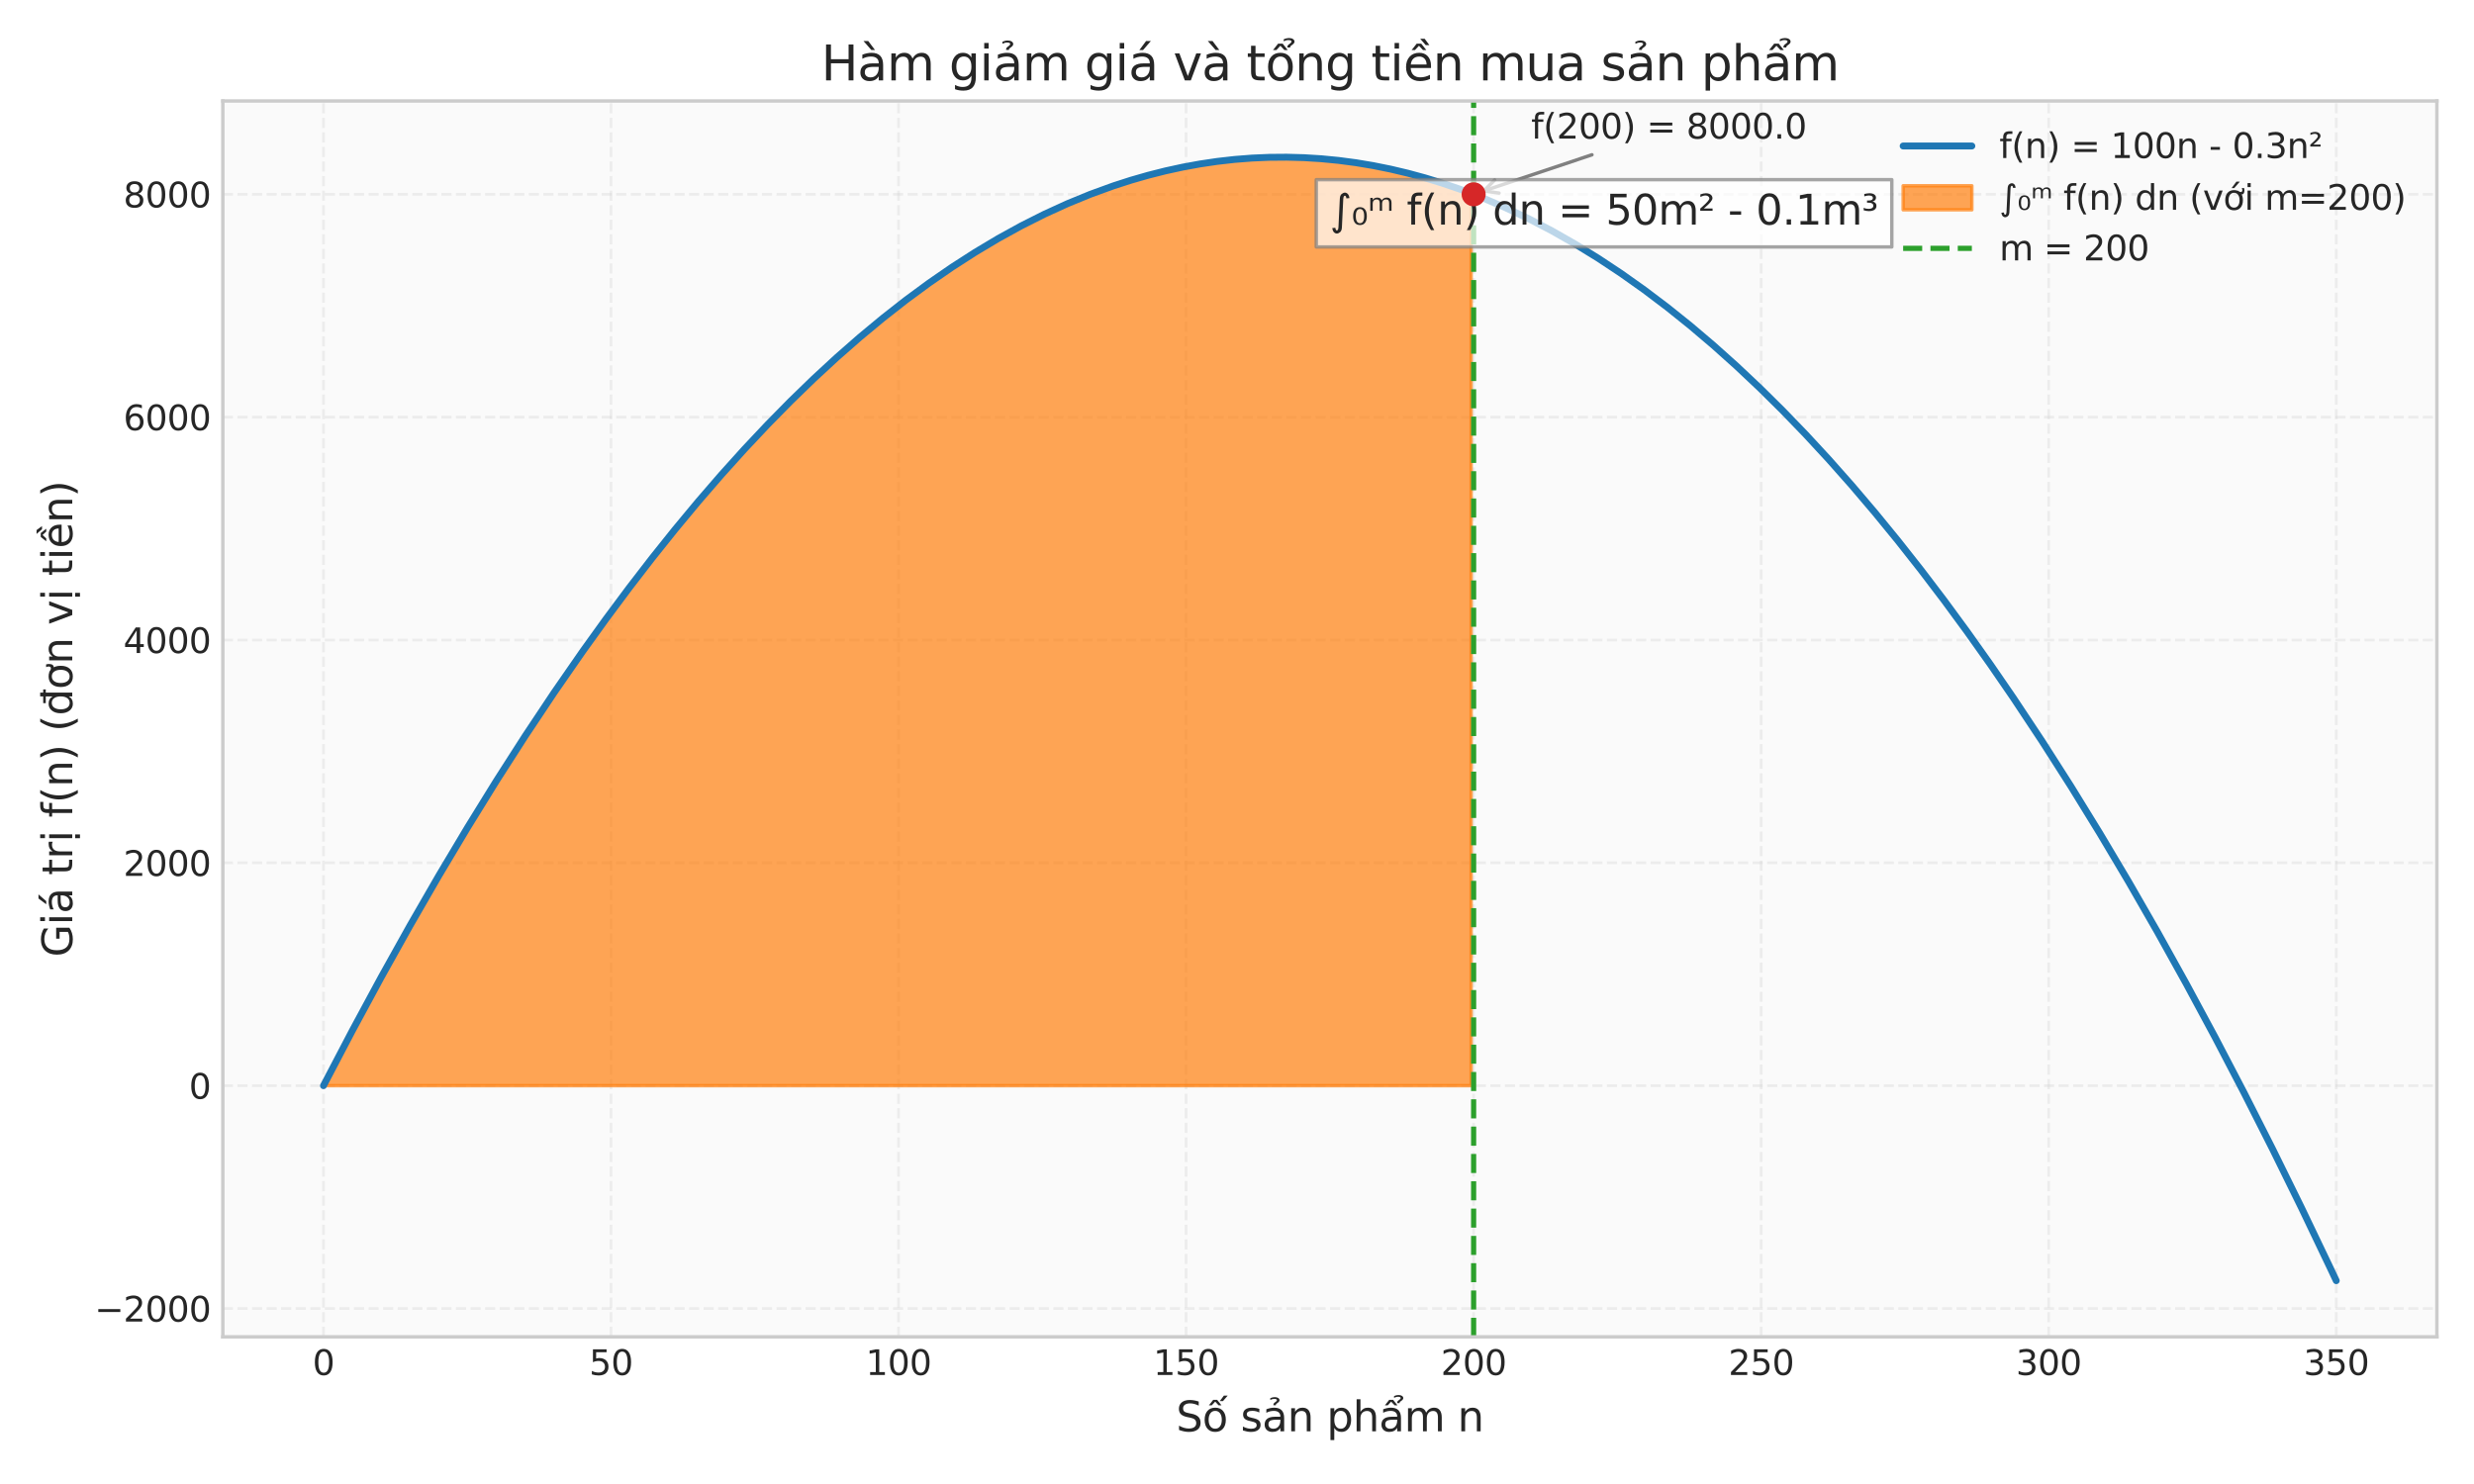 <?xml version="1.0" encoding="utf-8" standalone="no"?>
<!DOCTYPE svg PUBLIC "-//W3C//DTD SVG 1.1//EN"
  "http://www.w3.org/Graphics/SVG/1.1/DTD/svg11.dtd">
<svg xmlns:xlink="http://www.w3.org/1999/xlink" width="720pt" height="432pt" viewBox="0 0 720 432" xmlns="http://www.w3.org/2000/svg" version="1.1">
 <defs>
  <style type="text/css">*{stroke-linejoin: round; stroke-linecap: butt}</style>
 </defs>
 <g id="figure_1">
  <g id="patch_1">
   <path d="M 0 432 
L 720 432 
L 720 0 
L 0 0 
z
" style="fill: #ffffff"/>
  </g>
  <g id="axes_1">
   <g id="patch_2">
    <path d="M 64.853 389.164 
L 709.2 389.164 
L 709.2 29.4 
L 64.853 29.4 
z
" style="fill: #fafafa"/>
   </g>
   <g id="matplotlib.axis_1">
    <g id="xtick_1">
     <g id="line2d_1">
      <path d="M 94.141 389.164 
L 94.141 29.4 
" clip-path="url(#pe9dfb7c008)" style="fill: none; stroke-dasharray: 2.96,1.28; stroke-dashoffset: 0; stroke: #cccccc; stroke-opacity: 0.3; stroke-width: 0.8"/>
     </g>
     <g id="line2d_2"/>
     <g id="text_1">
      <!-- 0 -->
      <g style="fill: #262626" transform="translate(90.96 400.262) scale(0.1 -0.1)">
       <defs>
        <path id="DejaVuSans-30" d="M 2034 4250 
Q 1547 4250 1301 3770 
Q 1056 3291 1056 2328 
Q 1056 1369 1301 889 
Q 1547 409 2034 409 
Q 2525 409 2770 889 
Q 3016 1369 3016 2328 
Q 3016 3291 2770 3770 
Q 2525 4250 2034 4250 
z
M 2034 4750 
Q 2819 4750 3233 4129 
Q 3647 3509 3647 2328 
Q 3647 1150 3233 529 
Q 2819 -91 2034 -91 
Q 1250 -91 836 529 
Q 422 1150 422 2328 
Q 422 3509 836 4129 
Q 1250 4750 2034 4750 
z
" transform="scale(0.016)"/>
       </defs>
       <use xlink:href="#DejaVuSans-30"/>
      </g>
     </g>
    </g>
    <g id="xtick_2">
     <g id="line2d_3">
      <path d="M 177.823 389.164 
L 177.823 29.4 
" clip-path="url(#pe9dfb7c008)" style="fill: none; stroke-dasharray: 2.96,1.28; stroke-dashoffset: 0; stroke: #cccccc; stroke-opacity: 0.3; stroke-width: 0.8"/>
     </g>
     <g id="line2d_4"/>
     <g id="text_2">
      <!-- 50 -->
      <g style="fill: #262626" transform="translate(171.46 400.262) scale(0.1 -0.1)">
       <defs>
        <path id="DejaVuSans-35" d="M 691 4666 
L 3169 4666 
L 3169 4134 
L 1269 4134 
L 1269 2991 
Q 1406 3038 1543 3061 
Q 1681 3084 1819 3084 
Q 2600 3084 3056 2656 
Q 3513 2228 3513 1497 
Q 3513 744 3044 326 
Q 2575 -91 1722 -91 
Q 1428 -91 1123 -41 
Q 819 9 494 109 
L 494 744 
Q 775 591 1075 516 
Q 1375 441 1709 441 
Q 2250 441 2565 725 
Q 2881 1009 2881 1497 
Q 2881 1984 2565 2268 
Q 2250 2553 1709 2553 
Q 1456 2553 1204 2497 
Q 953 2441 691 2322 
L 691 4666 
z
" transform="scale(0.016)"/>
       </defs>
       <use xlink:href="#DejaVuSans-35"/>
       <use xlink:href="#DejaVuSans-30" transform="translate(63.623 0)"/>
      </g>
     </g>
    </g>
    <g id="xtick_3">
     <g id="line2d_5">
      <path d="M 261.504 389.164 
L 261.504 29.4 
" clip-path="url(#pe9dfb7c008)" style="fill: none; stroke-dasharray: 2.96,1.28; stroke-dashoffset: 0; stroke: #cccccc; stroke-opacity: 0.3; stroke-width: 0.8"/>
     </g>
     <g id="line2d_6"/>
     <g id="text_3">
      <!-- 100 -->
      <g style="fill: #262626" transform="translate(251.96 400.262) scale(0.1 -0.1)">
       <defs>
        <path id="DejaVuSans-31" d="M 794 531 
L 1825 531 
L 1825 4091 
L 703 3866 
L 703 4441 
L 1819 4666 
L 2450 4666 
L 2450 531 
L 3481 531 
L 3481 0 
L 794 0 
L 794 531 
z
" transform="scale(0.016)"/>
       </defs>
       <use xlink:href="#DejaVuSans-31"/>
       <use xlink:href="#DejaVuSans-30" transform="translate(63.623 0)"/>
       <use xlink:href="#DejaVuSans-30" transform="translate(127.246 0)"/>
      </g>
     </g>
    </g>
    <g id="xtick_4">
     <g id="line2d_7">
      <path d="M 345.186 389.164 
L 345.186 29.4 
" clip-path="url(#pe9dfb7c008)" style="fill: none; stroke-dasharray: 2.96,1.28; stroke-dashoffset: 0; stroke: #cccccc; stroke-opacity: 0.3; stroke-width: 0.8"/>
     </g>
     <g id="line2d_8"/>
     <g id="text_4">
      <!-- 150 -->
      <g style="fill: #262626" transform="translate(335.642 400.262) scale(0.1 -0.1)">
       <use xlink:href="#DejaVuSans-31"/>
       <use xlink:href="#DejaVuSans-35" transform="translate(63.623 0)"/>
       <use xlink:href="#DejaVuSans-30" transform="translate(127.246 0)"/>
      </g>
     </g>
    </g>
    <g id="xtick_5">
     <g id="line2d_9">
      <path d="M 428.867 389.164 
L 428.867 29.4 
" clip-path="url(#pe9dfb7c008)" style="fill: none; stroke-dasharray: 2.96,1.28; stroke-dashoffset: 0; stroke: #cccccc; stroke-opacity: 0.3; stroke-width: 0.8"/>
     </g>
     <g id="line2d_10"/>
     <g id="text_5">
      <!-- 200 -->
      <g style="fill: #262626" transform="translate(419.323 400.262) scale(0.1 -0.1)">
       <defs>
        <path id="DejaVuSans-32" d="M 1228 531 
L 3431 531 
L 3431 0 
L 469 0 
L 469 531 
Q 828 903 1448 1529 
Q 2069 2156 2228 2338 
Q 2531 2678 2651 2914 
Q 2772 3150 2772 3378 
Q 2772 3750 2511 3984 
Q 2250 4219 1831 4219 
Q 1534 4219 1204 4116 
Q 875 4013 500 3803 
L 500 4441 
Q 881 4594 1212 4672 
Q 1544 4750 1819 4750 
Q 2544 4750 2975 4387 
Q 3406 4025 3406 3419 
Q 3406 3131 3298 2873 
Q 3191 2616 2906 2266 
Q 2828 2175 2409 1742 
Q 1991 1309 1228 531 
z
" transform="scale(0.016)"/>
       </defs>
       <use xlink:href="#DejaVuSans-32"/>
       <use xlink:href="#DejaVuSans-30" transform="translate(63.623 0)"/>
       <use xlink:href="#DejaVuSans-30" transform="translate(127.246 0)"/>
      </g>
     </g>
    </g>
    <g id="xtick_6">
     <g id="line2d_11">
      <path d="M 512.548 389.164 
L 512.548 29.4 
" clip-path="url(#pe9dfb7c008)" style="fill: none; stroke-dasharray: 2.96,1.28; stroke-dashoffset: 0; stroke: #cccccc; stroke-opacity: 0.3; stroke-width: 0.8"/>
     </g>
     <g id="line2d_12"/>
     <g id="text_6">
      <!-- 250 -->
      <g style="fill: #262626" transform="translate(503.005 400.262) scale(0.1 -0.1)">
       <use xlink:href="#DejaVuSans-32"/>
       <use xlink:href="#DejaVuSans-35" transform="translate(63.623 0)"/>
       <use xlink:href="#DejaVuSans-30" transform="translate(127.246 0)"/>
      </g>
     </g>
    </g>
    <g id="xtick_7">
     <g id="line2d_13">
      <path d="M 596.23 389.164 
L 596.23 29.4 
" clip-path="url(#pe9dfb7c008)" style="fill: none; stroke-dasharray: 2.96,1.28; stroke-dashoffset: 0; stroke: #cccccc; stroke-opacity: 0.3; stroke-width: 0.8"/>
     </g>
     <g id="line2d_14"/>
     <g id="text_7">
      <!-- 300 -->
      <g style="fill: #262626" transform="translate(586.686 400.262) scale(0.1 -0.1)">
       <defs>
        <path id="DejaVuSans-33" d="M 2597 2516 
Q 3050 2419 3304 2112 
Q 3559 1806 3559 1356 
Q 3559 666 3084 287 
Q 2609 -91 1734 -91 
Q 1441 -91 1130 -33 
Q 819 25 488 141 
L 488 750 
Q 750 597 1062 519 
Q 1375 441 1716 441 
Q 2309 441 2620 675 
Q 2931 909 2931 1356 
Q 2931 1769 2642 2001 
Q 2353 2234 1838 2234 
L 1294 2234 
L 1294 2753 
L 1863 2753 
Q 2328 2753 2575 2939 
Q 2822 3125 2822 3475 
Q 2822 3834 2567 4026 
Q 2313 4219 1838 4219 
Q 1578 4219 1281 4162 
Q 984 4106 628 3988 
L 628 4550 
Q 988 4650 1302 4700 
Q 1616 4750 1894 4750 
Q 2613 4750 3031 4423 
Q 3450 4097 3450 3541 
Q 3450 3153 3228 2886 
Q 3006 2619 2597 2516 
z
" transform="scale(0.016)"/>
       </defs>
       <use xlink:href="#DejaVuSans-33"/>
       <use xlink:href="#DejaVuSans-30" transform="translate(63.623 0)"/>
       <use xlink:href="#DejaVuSans-30" transform="translate(127.246 0)"/>
      </g>
     </g>
    </g>
    <g id="xtick_8">
     <g id="line2d_15">
      <path d="M 679.911 389.164 
L 679.911 29.4 
" clip-path="url(#pe9dfb7c008)" style="fill: none; stroke-dasharray: 2.96,1.28; stroke-dashoffset: 0; stroke: #cccccc; stroke-opacity: 0.3; stroke-width: 0.8"/>
     </g>
     <g id="line2d_16"/>
     <g id="text_8">
      <!-- 350 -->
      <g style="fill: #262626" transform="translate(670.368 400.262) scale(0.1 -0.1)">
       <use xlink:href="#DejaVuSans-33"/>
       <use xlink:href="#DejaVuSans-35" transform="translate(63.623 0)"/>
       <use xlink:href="#DejaVuSans-30" transform="translate(127.246 0)"/>
      </g>
     </g>
    </g>
    <g id="text_9">
     <!-- Số sản phẩm n -->
     <g style="fill: #262626" transform="translate(342.285 416.662) scale(0.12 -0.12)">
      <defs>
       <path id="DejaVuSans-53" d="M 3425 4513 
L 3425 3897 
Q 3066 4069 2747 4153 
Q 2428 4238 2131 4238 
Q 1616 4238 1336 4038 
Q 1056 3838 1056 3469 
Q 1056 3159 1242 3001 
Q 1428 2844 1947 2747 
L 2328 2669 
Q 3034 2534 3370 2195 
Q 3706 1856 3706 1288 
Q 3706 609 3251 259 
Q 2797 -91 1919 -91 
Q 1588 -91 1214 -16 
Q 841 59 441 206 
L 441 856 
Q 825 641 1194 531 
Q 1563 422 1919 422 
Q 2459 422 2753 634 
Q 3047 847 3047 1241 
Q 3047 1584 2836 1778 
Q 2625 1972 2144 2069 
L 1759 2144 
Q 1053 2284 737 2584 
Q 422 2884 422 3419 
Q 422 4038 858 4394 
Q 1294 4750 2059 4750 
Q 2388 4750 2728 4690 
Q 3069 4631 3425 4513 
z
" transform="scale(0.016)"/>
       <path id="DejaVuSans-1ed1" d="M 1658 4775 
L 2246 4775 
L 2905 3944 
L 2471 3944 
L 1952 4500 
L 1433 3944 
L 999 3944 
L 1658 4775 
z
M 3268 5409 
L 3846 5409 
L 3134 4584 
L 2655 4584 
L 3268 5409 
z
M 1959 3097 
Q 1497 3097 1228 2736 
Q 959 2375 959 1747 
Q 959 1119 1226 758 
Q 1494 397 1959 397 
Q 2419 397 2687 759 
Q 2956 1122 2956 1747 
Q 2956 2369 2687 2733 
Q 2419 3097 1959 3097 
z
M 1959 3584 
Q 2709 3584 3137 3096 
Q 3566 2609 3566 1747 
Q 3566 888 3137 398 
Q 2709 -91 1959 -91 
Q 1206 -91 779 398 
Q 353 888 353 1747 
Q 353 2609 779 3096 
Q 1206 3584 1959 3584 
z
" transform="scale(0.016)"/>
       <path id="DejaVuSans-20" transform="scale(0.016)"/>
       <path id="DejaVuSans-73" d="M 2834 3397 
L 2834 2853 
Q 2591 2978 2328 3040 
Q 2066 3103 1784 3103 
Q 1356 3103 1142 2972 
Q 928 2841 928 2578 
Q 928 2378 1081 2264 
Q 1234 2150 1697 2047 
L 1894 2003 
Q 2506 1872 2764 1633 
Q 3022 1394 3022 966 
Q 3022 478 2636 193 
Q 2250 -91 1575 -91 
Q 1294 -91 989 -36 
Q 684 19 347 128 
L 347 722 
Q 666 556 975 473 
Q 1284 391 1588 391 
Q 1994 391 2212 530 
Q 2431 669 2431 922 
Q 2431 1156 2273 1281 
Q 2116 1406 1581 1522 
L 1381 1569 
Q 847 1681 609 1914 
Q 372 2147 372 2553 
Q 372 3047 722 3315 
Q 1072 3584 1716 3584 
Q 2034 3584 2315 3537 
Q 2597 3491 2834 3397 
z
" transform="scale(0.016)"/>
       <path id="DejaVuSans-1ea3" d="M 2194 1759 
Q 1497 1759 1228 1600 
Q 959 1441 959 1056 
Q 959 750 1161 570 
Q 1363 391 1709 391 
Q 2188 391 2477 730 
Q 2766 1069 2766 1631 
L 2766 1759 
L 2194 1759 
z
M 3341 1997 
L 3341 0 
L 2766 0 
L 2766 531 
Q 2569 213 2275 61 
Q 1981 -91 1556 -91 
Q 1019 -91 701 211 
Q 384 513 384 1019 
Q 384 1609 779 1909 
Q 1175 2209 1959 2209 
L 2766 2209 
L 2766 2266 
Q 2766 2663 2505 2880 
Q 2244 3097 1772 3097 
Q 1472 3097 1187 3025 
Q 903 2953 641 2809 
L 641 3341 
Q 956 3463 1253 3523 
Q 1550 3584 1831 3584 
Q 2591 3584 2966 3190 
Q 3341 2797 3341 1997 
z
M 1236 5025 
Q 1586 5184 1914 5184 
Q 2239 5184 2437 5051 
Q 2636 4919 2636 4709 
Q 2636 4519 2361 4316 
L 2223 4216 
Q 2114 4134 2102 4106 
Q 2080 4056 2080 3956 
L 1708 3956 
L 1708 3994 
Q 1708 4119 1755 4203 
Q 1802 4288 1961 4403 
L 2102 4509 
Q 2245 4616 2245 4741 
Q 2245 4806 2148 4862 
Q 2052 4919 1830 4919 
Q 1548 4919 1236 4756 
L 1236 5025 
z
" transform="scale(0.016)"/>
       <path id="DejaVuSans-6e" d="M 3513 2113 
L 3513 0 
L 2938 0 
L 2938 2094 
Q 2938 2591 2744 2837 
Q 2550 3084 2163 3084 
Q 1697 3084 1428 2787 
Q 1159 2491 1159 1978 
L 1159 0 
L 581 0 
L 581 3500 
L 1159 3500 
L 1159 2956 
Q 1366 3272 1645 3428 
Q 1925 3584 2291 3584 
Q 2894 3584 3203 3211 
Q 3513 2838 3513 2113 
z
" transform="scale(0.016)"/>
       <path id="DejaVuSans-70" d="M 1159 525 
L 1159 -1331 
L 581 -1331 
L 581 3500 
L 1159 3500 
L 1159 2969 
Q 1341 3281 1617 3432 
Q 1894 3584 2278 3584 
Q 2916 3584 3314 3078 
Q 3713 2572 3713 1747 
Q 3713 922 3314 415 
Q 2916 -91 2278 -91 
Q 1894 -91 1617 61 
Q 1341 213 1159 525 
z
M 3116 1747 
Q 3116 2381 2855 2742 
Q 2594 3103 2138 3103 
Q 1681 3103 1420 2742 
Q 1159 2381 1159 1747 
Q 1159 1113 1420 752 
Q 1681 391 2138 391 
Q 2594 391 2855 752 
Q 3116 1113 3116 1747 
z
" transform="scale(0.016)"/>
       <path id="DejaVuSans-68" d="M 3513 2113 
L 3513 0 
L 2938 0 
L 2938 2094 
Q 2938 2591 2744 2837 
Q 2550 3084 2163 3084 
Q 1697 3084 1428 2787 
Q 1159 2491 1159 1978 
L 1159 0 
L 581 0 
L 581 4863 
L 1159 4863 
L 1159 2956 
Q 1366 3272 1645 3428 
Q 1925 3584 2291 3584 
Q 2894 3584 3203 3211 
Q 3513 2838 3513 2113 
z
" transform="scale(0.016)"/>
       <path id="DejaVuSans-1ea9" d="M 2292 5345 
Q 2642 5504 2970 5504 
Q 3295 5504 3493 5371 
Q 3692 5239 3692 5029 
Q 3692 4839 3417 4636 
L 3279 4536 
Q 3170 4454 3158 4426 
Q 3136 4376 3136 4276 
L 2764 4276 
L 2764 4314 
Q 2764 4439 2811 4523 
Q 2858 4608 3017 4723 
L 3158 4829 
Q 3301 4936 3301 5061 
Q 3301 5126 3204 5182 
Q 3108 5239 2886 5239 
Q 2604 5239 2292 5076 
L 2292 5345 
z
M 1562 4775 
L 2150 4775 
L 2809 3944 
L 2375 3944 
L 1856 4500 
L 1337 3944 
L 903 3944 
L 1562 4775 
z
M 2194 1759 
Q 1497 1759 1228 1600 
Q 959 1441 959 1056 
Q 959 750 1161 570 
Q 1363 391 1709 391 
Q 2188 391 2477 730 
Q 2766 1069 2766 1631 
L 2766 1759 
L 2194 1759 
z
M 3341 1997 
L 3341 0 
L 2766 0 
L 2766 531 
Q 2569 213 2275 61 
Q 1981 -91 1556 -91 
Q 1019 -91 701 211 
Q 384 513 384 1019 
Q 384 1609 779 1909 
Q 1175 2209 1959 2209 
L 2766 2209 
L 2766 2266 
Q 2766 2663 2505 2880 
Q 2244 3097 1772 3097 
Q 1472 3097 1187 3025 
Q 903 2953 641 2809 
L 641 3341 
Q 956 3463 1253 3523 
Q 1550 3584 1831 3584 
Q 2591 3584 2966 3190 
Q 3341 2797 3341 1997 
z
" transform="scale(0.016)"/>
       <path id="DejaVuSans-6d" d="M 3328 2828 
Q 3544 3216 3844 3400 
Q 4144 3584 4550 3584 
Q 5097 3584 5394 3201 
Q 5691 2819 5691 2113 
L 5691 0 
L 5113 0 
L 5113 2094 
Q 5113 2597 4934 2840 
Q 4756 3084 4391 3084 
Q 3944 3084 3684 2787 
Q 3425 2491 3425 1978 
L 3425 0 
L 2847 0 
L 2847 2094 
Q 2847 2600 2669 2842 
Q 2491 3084 2119 3084 
Q 1678 3084 1418 2786 
Q 1159 2488 1159 1978 
L 1159 0 
L 581 0 
L 581 3500 
L 1159 3500 
L 1159 2956 
Q 1356 3278 1631 3431 
Q 1906 3584 2284 3584 
Q 2666 3584 2933 3390 
Q 3200 3197 3328 2828 
z
" transform="scale(0.016)"/>
      </defs>
      <use xlink:href="#DejaVuSans-53"/>
      <use xlink:href="#DejaVuSans-1ed1" transform="translate(63.477 0)"/>
      <use xlink:href="#DejaVuSans-20" transform="translate(124.658 0)"/>
      <use xlink:href="#DejaVuSans-73" transform="translate(156.445 0)"/>
      <use xlink:href="#DejaVuSans-1ea3" transform="translate(208.545 0)"/>
      <use xlink:href="#DejaVuSans-6e" transform="translate(269.824 0)"/>
      <use xlink:href="#DejaVuSans-20" transform="translate(333.203 0)"/>
      <use xlink:href="#DejaVuSans-70" transform="translate(364.99 0)"/>
      <use xlink:href="#DejaVuSans-68" transform="translate(428.467 0)"/>
      <use xlink:href="#DejaVuSans-1ea9" transform="translate(491.846 0)"/>
      <use xlink:href="#DejaVuSans-6d" transform="translate(553.125 0)"/>
      <use xlink:href="#DejaVuSans-20" transform="translate(650.537 0)"/>
      <use xlink:href="#DejaVuSans-6e" transform="translate(682.324 0)"/>
     </g>
    </g>
   </g>
   <g id="matplotlib.axis_2">
    <g id="ytick_1">
     <g id="line2d_17">
      <path d="M 64.853 380.92 
L 709.2 380.92 
" clip-path="url(#pe9dfb7c008)" style="fill: none; stroke-dasharray: 2.96,1.28; stroke-dashoffset: 0; stroke: #cccccc; stroke-opacity: 0.3; stroke-width: 0.8"/>
     </g>
     <g id="line2d_18"/>
     <g id="text_10">
      <!-- −2000 -->
      <g style="fill: #262626" transform="translate(27.523 384.719) scale(0.1 -0.1)">
       <defs>
        <path id="DejaVuSans-2212" d="M 678 2272 
L 4684 2272 
L 4684 1741 
L 678 1741 
L 678 2272 
z
" transform="scale(0.016)"/>
       </defs>
       <use xlink:href="#DejaVuSans-2212"/>
       <use xlink:href="#DejaVuSans-32" transform="translate(83.789 0)"/>
       <use xlink:href="#DejaVuSans-30" transform="translate(147.412 0)"/>
       <use xlink:href="#DejaVuSans-30" transform="translate(211.035 0)"/>
       <use xlink:href="#DejaVuSans-30" transform="translate(274.658 0)"/>
      </g>
     </g>
    </g>
    <g id="ytick_2">
     <g id="line2d_19">
      <path d="M 64.853 316.049 
L 709.2 316.049 
" clip-path="url(#pe9dfb7c008)" style="fill: none; stroke-dasharray: 2.96,1.28; stroke-dashoffset: 0; stroke: #cccccc; stroke-opacity: 0.3; stroke-width: 0.8"/>
     </g>
     <g id="line2d_20"/>
     <g id="text_11">
      <!-- 0 -->
      <g style="fill: #262626" transform="translate(54.99 319.848) scale(0.1 -0.1)">
       <use xlink:href="#DejaVuSans-30"/>
      </g>
     </g>
    </g>
    <g id="ytick_3">
     <g id="line2d_21">
      <path d="M 64.853 251.178 
L 709.2 251.178 
" clip-path="url(#pe9dfb7c008)" style="fill: none; stroke-dasharray: 2.96,1.28; stroke-dashoffset: 0; stroke: #cccccc; stroke-opacity: 0.3; stroke-width: 0.8"/>
     </g>
     <g id="line2d_22"/>
     <g id="text_12">
      <!-- 2000 -->
      <g style="fill: #262626" transform="translate(35.903 254.977) scale(0.1 -0.1)">
       <use xlink:href="#DejaVuSans-32"/>
       <use xlink:href="#DejaVuSans-30" transform="translate(63.623 0)"/>
       <use xlink:href="#DejaVuSans-30" transform="translate(127.246 0)"/>
       <use xlink:href="#DejaVuSans-30" transform="translate(190.869 0)"/>
      </g>
     </g>
    </g>
    <g id="ytick_4">
     <g id="line2d_23">
      <path d="M 64.853 186.307 
L 709.2 186.307 
" clip-path="url(#pe9dfb7c008)" style="fill: none; stroke-dasharray: 2.96,1.28; stroke-dashoffset: 0; stroke: #cccccc; stroke-opacity: 0.3; stroke-width: 0.8"/>
     </g>
     <g id="line2d_24"/>
     <g id="text_13">
      <!-- 4000 -->
      <g style="fill: #262626" transform="translate(35.903 190.106) scale(0.1 -0.1)">
       <defs>
        <path id="DejaVuSans-34" d="M 2419 4116 
L 825 1625 
L 2419 1625 
L 2419 4116 
z
M 2253 4666 
L 3047 4666 
L 3047 1625 
L 3713 1625 
L 3713 1100 
L 3047 1100 
L 3047 0 
L 2419 0 
L 2419 1100 
L 313 1100 
L 313 1709 
L 2253 4666 
z
" transform="scale(0.016)"/>
       </defs>
       <use xlink:href="#DejaVuSans-34"/>
       <use xlink:href="#DejaVuSans-30" transform="translate(63.623 0)"/>
       <use xlink:href="#DejaVuSans-30" transform="translate(127.246 0)"/>
       <use xlink:href="#DejaVuSans-30" transform="translate(190.869 0)"/>
      </g>
     </g>
    </g>
    <g id="ytick_5">
     <g id="line2d_25">
      <path d="M 64.853 121.435 
L 709.2 121.435 
" clip-path="url(#pe9dfb7c008)" style="fill: none; stroke-dasharray: 2.96,1.28; stroke-dashoffset: 0; stroke: #cccccc; stroke-opacity: 0.3; stroke-width: 0.8"/>
     </g>
     <g id="line2d_26"/>
     <g id="text_14">
      <!-- 6000 -->
      <g style="fill: #262626" transform="translate(35.903 125.235) scale(0.1 -0.1)">
       <defs>
        <path id="DejaVuSans-36" d="M 2113 2584 
Q 1688 2584 1439 2293 
Q 1191 2003 1191 1497 
Q 1191 994 1439 701 
Q 1688 409 2113 409 
Q 2538 409 2786 701 
Q 3034 994 3034 1497 
Q 3034 2003 2786 2293 
Q 2538 2584 2113 2584 
z
M 3366 4563 
L 3366 3988 
Q 3128 4100 2886 4159 
Q 2644 4219 2406 4219 
Q 1781 4219 1451 3797 
Q 1122 3375 1075 2522 
Q 1259 2794 1537 2939 
Q 1816 3084 2150 3084 
Q 2853 3084 3261 2657 
Q 3669 2231 3669 1497 
Q 3669 778 3244 343 
Q 2819 -91 2113 -91 
Q 1303 -91 875 529 
Q 447 1150 447 2328 
Q 447 3434 972 4092 
Q 1497 4750 2381 4750 
Q 2619 4750 2861 4703 
Q 3103 4656 3366 4563 
z
" transform="scale(0.016)"/>
       </defs>
       <use xlink:href="#DejaVuSans-36"/>
       <use xlink:href="#DejaVuSans-30" transform="translate(63.623 0)"/>
       <use xlink:href="#DejaVuSans-30" transform="translate(127.246 0)"/>
       <use xlink:href="#DejaVuSans-30" transform="translate(190.869 0)"/>
      </g>
     </g>
    </g>
    <g id="ytick_6">
     <g id="line2d_27">
      <path d="M 64.853 56.564 
L 709.2 56.564 
" clip-path="url(#pe9dfb7c008)" style="fill: none; stroke-dasharray: 2.96,1.28; stroke-dashoffset: 0; stroke: #cccccc; stroke-opacity: 0.3; stroke-width: 0.8"/>
     </g>
     <g id="line2d_28"/>
     <g id="text_15">
      <!-- 8000 -->
      <g style="fill: #262626" transform="translate(35.903 60.364) scale(0.1 -0.1)">
       <defs>
        <path id="DejaVuSans-38" d="M 2034 2216 
Q 1584 2216 1326 1975 
Q 1069 1734 1069 1313 
Q 1069 891 1326 650 
Q 1584 409 2034 409 
Q 2484 409 2743 651 
Q 3003 894 3003 1313 
Q 3003 1734 2745 1975 
Q 2488 2216 2034 2216 
z
M 1403 2484 
Q 997 2584 770 2862 
Q 544 3141 544 3541 
Q 544 4100 942 4425 
Q 1341 4750 2034 4750 
Q 2731 4750 3128 4425 
Q 3525 4100 3525 3541 
Q 3525 3141 3298 2862 
Q 3072 2584 2669 2484 
Q 3125 2378 3379 2068 
Q 3634 1759 3634 1313 
Q 3634 634 3220 271 
Q 2806 -91 2034 -91 
Q 1263 -91 848 271 
Q 434 634 434 1313 
Q 434 1759 690 2068 
Q 947 2378 1403 2484 
z
M 1172 3481 
Q 1172 3119 1398 2916 
Q 1625 2713 2034 2713 
Q 2441 2713 2670 2916 
Q 2900 3119 2900 3481 
Q 2900 3844 2670 4047 
Q 2441 4250 2034 4250 
Q 1625 4250 1398 4047 
Q 1172 3844 1172 3481 
z
" transform="scale(0.016)"/>
       </defs>
       <use xlink:href="#DejaVuSans-38"/>
       <use xlink:href="#DejaVuSans-30" transform="translate(63.623 0)"/>
       <use xlink:href="#DejaVuSans-30" transform="translate(127.246 0)"/>
       <use xlink:href="#DejaVuSans-30" transform="translate(190.869 0)"/>
      </g>
     </g>
    </g>
    <g id="text_16">
     <!-- Giá trị f(n) (đơn vị tiền) -->
     <g style="fill: #262626" transform="translate(21.027 278.587) rotate(-90) scale(0.12 -0.12)">
      <defs>
       <path id="DejaVuSans-47" d="M 3809 666 
L 3809 1919 
L 2778 1919 
L 2778 2438 
L 4434 2438 
L 4434 434 
Q 4069 175 3628 42 
Q 3188 -91 2688 -91 
Q 1594 -91 976 548 
Q 359 1188 359 2328 
Q 359 3472 976 4111 
Q 1594 4750 2688 4750 
Q 3144 4750 3555 4637 
Q 3966 4525 4313 4306 
L 4313 3634 
Q 3963 3931 3569 4081 
Q 3175 4231 2741 4231 
Q 1884 4231 1454 3753 
Q 1025 3275 1025 2328 
Q 1025 1384 1454 906 
Q 1884 428 2741 428 
Q 3075 428 3337 486 
Q 3600 544 3809 666 
z
" transform="scale(0.016)"/>
       <path id="DejaVuSans-69" d="M 603 3500 
L 1178 3500 
L 1178 0 
L 603 0 
L 603 3500 
z
M 603 4863 
L 1178 4863 
L 1178 4134 
L 603 4134 
L 603 4863 
z
" transform="scale(0.016)"/>
       <path id="DejaVuSans-e1" d="M 2194 1759 
Q 1497 1759 1228 1600 
Q 959 1441 959 1056 
Q 959 750 1161 570 
Q 1363 391 1709 391 
Q 2188 391 2477 730 
Q 2766 1069 2766 1631 
L 2766 1759 
L 2194 1759 
z
M 3341 1997 
L 3341 0 
L 2766 0 
L 2766 531 
Q 2569 213 2275 61 
Q 1981 -91 1556 -91 
Q 1019 -91 701 211 
Q 384 513 384 1019 
Q 384 1609 779 1909 
Q 1175 2209 1959 2209 
L 2766 2209 
L 2766 2266 
Q 2766 2663 2505 2880 
Q 2244 3097 1772 3097 
Q 1472 3097 1187 3025 
Q 903 2953 641 2809 
L 641 3341 
Q 956 3463 1253 3523 
Q 1550 3584 1831 3584 
Q 2591 3584 2966 3190 
Q 3341 2797 3341 1997 
z
M 2290 5119 
L 2912 5119 
L 1894 3944 
L 1415 3944 
L 2290 5119 
z
" transform="scale(0.016)"/>
       <path id="DejaVuSans-74" d="M 1172 4494 
L 1172 3500 
L 2356 3500 
L 2356 3053 
L 1172 3053 
L 1172 1153 
Q 1172 725 1289 603 
Q 1406 481 1766 481 
L 2356 481 
L 2356 0 
L 1766 0 
Q 1100 0 847 248 
Q 594 497 594 1153 
L 594 3053 
L 172 3053 
L 172 3500 
L 594 3500 
L 594 4494 
L 1172 4494 
z
" transform="scale(0.016)"/>
       <path id="DejaVuSans-72" d="M 2631 2963 
Q 2534 3019 2420 3045 
Q 2306 3072 2169 3072 
Q 1681 3072 1420 2755 
Q 1159 2438 1159 1844 
L 1159 0 
L 581 0 
L 581 3500 
L 1159 3500 
L 1159 2956 
Q 1341 3275 1631 3429 
Q 1922 3584 2338 3584 
Q 2397 3584 2469 3576 
Q 2541 3569 2628 3553 
L 2631 2963 
z
" transform="scale(0.016)"/>
       <path id="DejaVuSans-1ecb" d="M 603 3500 
L 1178 3500 
L 1178 0 
L 603 0 
L 603 3500 
z
M 603 4863 
L 1178 4863 
L 1178 4134 
L 603 4134 
L 603 4863 
z
M 594 -441 
L 1169 -441 
L 1169 -1172 
L 594 -1172 
L 594 -441 
z
" transform="scale(0.016)"/>
       <path id="DejaVuSans-66" d="M 2375 4863 
L 2375 4384 
L 1825 4384 
Q 1516 4384 1395 4259 
Q 1275 4134 1275 3809 
L 1275 3500 
L 2222 3500 
L 2222 3053 
L 1275 3053 
L 1275 0 
L 697 0 
L 697 3053 
L 147 3053 
L 147 3500 
L 697 3500 
L 697 3744 
Q 697 4328 969 4595 
Q 1241 4863 1831 4863 
L 2375 4863 
z
" transform="scale(0.016)"/>
       <path id="DejaVuSans-28" d="M 1984 4856 
Q 1566 4138 1362 3434 
Q 1159 2731 1159 2009 
Q 1159 1288 1364 580 
Q 1569 -128 1984 -844 
L 1484 -844 
Q 1016 -109 783 600 
Q 550 1309 550 2009 
Q 550 2706 781 3412 
Q 1013 4119 1484 4856 
L 1984 4856 
z
" transform="scale(0.016)"/>
       <path id="DejaVuSans-29" d="M 513 4856 
L 1013 4856 
Q 1481 4119 1714 3412 
Q 1947 2706 1947 2009 
Q 1947 1309 1714 600 
Q 1481 -109 1013 -844 
L 513 -844 
Q 928 -128 1133 580 
Q 1338 1288 1338 2009 
Q 1338 2731 1133 3434 
Q 928 4138 513 4856 
z
" transform="scale(0.016)"/>
       <path id="DejaVuSans-111" d="M 2906 2969 
L 2906 4013 
L 1888 4013 
L 1888 4403 
L 2906 4403 
L 2906 4863 
L 3481 4863 
L 3481 4403 
L 3963 4403 
L 3963 4013 
L 3481 4013 
L 3481 0 
L 2906 0 
L 2906 525 
Q 2725 213 2448 61 
Q 2172 -91 1784 -91 
Q 1150 -91 751 415 
Q 353 922 353 1747 
Q 353 2572 751 3078 
Q 1150 3584 1784 3584 
Q 2172 3584 2448 3432 
Q 2725 3281 2906 2969 
z
M 947 1747 
Q 947 1113 1208 752 
Q 1469 391 1925 391 
Q 2381 391 2643 752 
Q 2906 1113 2906 1747 
Q 2906 2381 2643 2742 
Q 2381 3103 1925 3103 
Q 1469 3103 1208 2742 
Q 947 2381 947 1747 
z
" transform="scale(0.016)"/>
       <path id="DejaVuSans-1a1" d="M 2622 3136 
L 2622 3508 
Q 2813 3367 2950 3300 
Q 3088 3233 3185 3233 
Q 3328 3233 3400 3319 
Q 3472 3405 3472 3573 
Q 3472 3673 3448 3770 
Q 3425 3867 3378 3964 
L 3794 3964 
Q 3825 3845 3840 3739 
Q 3856 3633 3856 3539 
Q 3856 3158 3720 2978 
Q 3585 2798 3294 2798 
Q 3144 2798 2980 2881 
Q 2816 2964 2622 3136 
z
M 1975 3097 
Q 1513 3097 1244 2736 
Q 975 2375 975 1747 
Q 975 1119 1242 758 
Q 1510 397 1975 397 
Q 2435 397 2703 759 
Q 2972 1122 2972 1747 
Q 2972 2369 2703 2733 
Q 2435 3097 1975 3097 
z
M 1975 3584 
Q 2725 3584 3153 3096 
Q 3582 2609 3582 1747 
Q 3582 888 3153 398 
Q 2725 -91 1975 -91 
Q 1222 -91 795 398 
Q 369 888 369 1747 
Q 369 2609 795 3096 
Q 1222 3584 1975 3584 
z
" transform="scale(0.016)"/>
       <path id="DejaVuSans-76" d="M 191 3500 
L 800 3500 
L 1894 563 
L 2988 3500 
L 3597 3500 
L 2284 0 
L 1503 0 
L 191 3500 
z
" transform="scale(0.016)"/>
       <path id="DejaVuSans-1ec1" d="M 2774 5409 
L 3386 4584 
L 2908 4584 
L 2190 5409 
L 2774 5409 
z
M 1738 4775 
L 2326 4775 
L 2985 3944 
L 2551 3944 
L 2032 4500 
L 1513 3944 
L 1079 3944 
L 1738 4775 
z
M 3597 1894 
L 3597 1613 
L 953 1613 
Q 991 1019 1311 708 
Q 1631 397 2203 397 
Q 2534 397 2845 478 
Q 3156 559 3463 722 
L 3463 178 
Q 3153 47 2828 -22 
Q 2503 -91 2169 -91 
Q 1331 -91 842 396 
Q 353 884 353 1716 
Q 353 2575 817 3079 
Q 1281 3584 2069 3584 
Q 2775 3584 3186 3129 
Q 3597 2675 3597 1894 
z
M 3022 2063 
Q 3016 2534 2758 2815 
Q 2500 3097 2075 3097 
Q 1594 3097 1305 2825 
Q 1016 2553 972 2059 
L 3022 2063 
z
" transform="scale(0.016)"/>
      </defs>
      <use xlink:href="#DejaVuSans-47"/>
      <use xlink:href="#DejaVuSans-69" transform="translate(77.49 0)"/>
      <use xlink:href="#DejaVuSans-e1" transform="translate(105.273 0)"/>
      <use xlink:href="#DejaVuSans-20" transform="translate(166.553 0)"/>
      <use xlink:href="#DejaVuSans-74" transform="translate(198.34 0)"/>
      <use xlink:href="#DejaVuSans-72" transform="translate(237.549 0)"/>
      <use xlink:href="#DejaVuSans-1ecb" transform="translate(278.662 0)"/>
      <use xlink:href="#DejaVuSans-20" transform="translate(306.445 0)"/>
      <use xlink:href="#DejaVuSans-66" transform="translate(338.232 0)"/>
      <use xlink:href="#DejaVuSans-28" transform="translate(373.438 0)"/>
      <use xlink:href="#DejaVuSans-6e" transform="translate(412.451 0)"/>
      <use xlink:href="#DejaVuSans-29" transform="translate(475.83 0)"/>
      <use xlink:href="#DejaVuSans-20" transform="translate(514.844 0)"/>
      <use xlink:href="#DejaVuSans-28" transform="translate(546.631 0)"/>
      <use xlink:href="#DejaVuSans-111" transform="translate(585.645 0)"/>
      <use xlink:href="#DejaVuSans-1a1" transform="translate(649.121 0)"/>
      <use xlink:href="#DejaVuSans-6e" transform="translate(710.303 0)"/>
      <use xlink:href="#DejaVuSans-20" transform="translate(773.682 0)"/>
      <use xlink:href="#DejaVuSans-76" transform="translate(805.469 0)"/>
      <use xlink:href="#DejaVuSans-1ecb" transform="translate(864.648 0)"/>
      <use xlink:href="#DejaVuSans-20" transform="translate(892.432 0)"/>
      <use xlink:href="#DejaVuSans-74" transform="translate(924.219 0)"/>
      <use xlink:href="#DejaVuSans-69" transform="translate(963.428 0)"/>
      <use xlink:href="#DejaVuSans-1ec1" transform="translate(991.211 0)"/>
      <use xlink:href="#DejaVuSans-6e" transform="translate(1052.734 0)"/>
      <use xlink:href="#DejaVuSans-29" transform="translate(1116.113 0)"/>
     </g>
    </g>
   </g>
   <g id="FillBetweenPolyCollection_1">
    <defs>
     <path id="md3582a8ca8" d="M 94.141 -115.951 
L 94.141 -115.951 
L 95.819 -119.194 
L 97.498 -122.418 
L 99.176 -125.622 
L 100.855 -128.806 
L 102.533 -131.971 
L 104.212 -135.116 
L 105.89 -138.242 
L 107.568 -141.348 
L 109.247 -144.434 
L 110.925 -147.501 
L 112.604 -150.548 
L 114.282 -153.576 
L 115.961 -156.584 
L 117.639 -159.573 
L 119.317 -162.542 
L 120.996 -165.492 
L 122.674 -168.421 
L 124.353 -171.332 
L 126.031 -174.223 
L 127.71 -177.094 
L 129.388 -179.945 
L 131.066 -182.777 
L 132.745 -185.59 
L 134.423 -188.383 
L 136.102 -191.156 
L 137.78 -193.91 
L 139.459 -196.644 
L 141.137 -199.358 
L 142.815 -202.053 
L 144.494 -204.729 
L 146.172 -207.385 
L 147.851 -210.021 
L 149.529 -212.638 
L 151.207 -215.235 
L 152.886 -217.813 
L 154.564 -220.371 
L 156.243 -222.909 
L 157.921 -225.428 
L 159.6 -227.927 
L 161.278 -230.407 
L 162.956 -232.867 
L 164.635 -235.308 
L 166.313 -237.729 
L 167.992 -240.13 
L 169.67 -242.512 
L 171.349 -244.874 
L 173.027 -247.217 
L 174.705 -249.54 
L 176.384 -251.843 
L 178.062 -254.127 
L 179.741 -256.392 
L 181.419 -258.637 
L 183.098 -260.862 
L 184.776 -263.068 
L 186.454 -265.254 
L 188.133 -267.42 
L 189.811 -269.567 
L 191.49 -271.695 
L 193.168 -273.803 
L 194.847 -275.891 
L 196.525 -277.959 
L 198.203 -280.009 
L 199.882 -282.038 
L 201.56 -284.048 
L 203.239 -286.038 
L 204.917 -288.009 
L 206.596 -289.96 
L 208.274 -291.892 
L 209.952 -293.804 
L 211.631 -295.697 
L 213.309 -297.57 
L 214.988 -299.423 
L 216.666 -301.257 
L 218.345 -303.071 
L 220.023 -304.866 
L 221.701 -306.641 
L 223.38 -308.396 
L 225.058 -310.132 
L 226.737 -311.849 
L 228.415 -313.545 
L 230.093 -315.223 
L 231.772 -316.88 
L 233.45 -318.518 
L 235.129 -320.137 
L 236.807 -321.736 
L 238.486 -323.315 
L 240.164 -324.875 
L 241.842 -326.415 
L 243.521 -327.936 
L 245.199 -329.437 
L 246.878 -330.918 
L 248.556 -332.38 
L 250.235 -333.823 
L 251.913 -335.245 
L 253.591 -336.649 
L 255.27 -338.032 
L 256.948 -339.396 
L 258.627 -340.741 
L 260.305 -342.066 
L 261.984 -343.371 
L 263.662 -344.657 
L 265.34 -345.923 
L 267.019 -347.17 
L 268.697 -348.397 
L 270.376 -349.604 
L 272.054 -350.792 
L 273.733 -351.96 
L 275.411 -353.109 
L 277.089 -354.238 
L 278.768 -355.348 
L 280.446 -356.438 
L 282.125 -357.508 
L 283.803 -358.559 
L 285.482 -359.591 
L 287.16 -360.602 
L 288.838 -361.594 
L 290.517 -362.567 
L 292.195 -363.52 
L 293.874 -364.453 
L 295.552 -365.367 
L 297.23 -366.262 
L 298.909 -367.136 
L 300.587 -367.992 
L 302.266 -368.827 
L 303.944 -369.643 
L 305.623 -370.44 
L 307.301 -371.216 
L 308.979 -371.974 
L 310.658 -372.711 
L 312.336 -373.43 
L 314.015 -374.128 
L 315.693 -374.807 
L 317.372 -375.467 
L 319.05 -376.106 
L 320.728 -376.727 
L 322.407 -377.327 
L 324.085 -377.909 
L 325.764 -378.47 
L 327.442 -379.012 
L 329.121 -379.534 
L 330.799 -380.037 
L 332.477 -380.521 
L 334.156 -380.984 
L 335.834 -381.428 
L 337.513 -381.853 
L 339.191 -382.258 
L 340.87 -382.643 
L 342.548 -383.009 
L 344.226 -383.355 
L 345.905 -383.682 
L 347.583 -383.989 
L 349.262 -384.277 
L 350.94 -384.545 
L 352.619 -384.793 
L 354.297 -385.022 
L 355.975 -385.231 
L 357.654 -385.421 
L 359.332 -385.591 
L 361.011 -385.741 
L 362.689 -385.872 
L 364.368 -385.984 
L 366.046 -386.076 
L 367.724 -386.148 
L 369.403 -386.2 
L 371.081 -386.234 
L 372.76 -386.247 
L 374.438 -386.241 
L 376.116 -386.215 
L 377.795 -386.17 
L 379.473 -386.105 
L 381.152 -386.021 
L 382.83 -385.917 
L 384.509 -385.794 
L 386.187 -385.651 
L 387.865 -385.488 
L 389.544 -385.306 
L 391.222 -385.104 
L 392.901 -384.883 
L 394.579 -384.642 
L 396.258 -384.381 
L 397.936 -384.101 
L 399.614 -383.801 
L 401.293 -383.482 
L 402.971 -383.143 
L 404.65 -382.785 
L 406.328 -382.407 
L 408.007 -382.01 
L 409.685 -381.592 
L 411.363 -381.156 
L 413.042 -380.7 
L 414.72 -380.224 
L 416.399 -379.728 
L 418.077 -379.213 
L 419.756 -378.679 
L 421.434 -378.125 
L 423.112 -377.551 
L 424.791 -376.958 
L 426.469 -376.345 
L 428.148 -375.713 
L 428.148 -115.951 
L 428.148 -115.951 
L 426.469 -115.951 
L 424.791 -115.951 
L 423.112 -115.951 
L 421.434 -115.951 
L 419.756 -115.951 
L 418.077 -115.951 
L 416.399 -115.951 
L 414.72 -115.951 
L 413.042 -115.951 
L 411.363 -115.951 
L 409.685 -115.951 
L 408.007 -115.951 
L 406.328 -115.951 
L 404.65 -115.951 
L 402.971 -115.951 
L 401.293 -115.951 
L 399.614 -115.951 
L 397.936 -115.951 
L 396.258 -115.951 
L 394.579 -115.951 
L 392.901 -115.951 
L 391.222 -115.951 
L 389.544 -115.951 
L 387.865 -115.951 
L 386.187 -115.951 
L 384.509 -115.951 
L 382.83 -115.951 
L 381.152 -115.951 
L 379.473 -115.951 
L 377.795 -115.951 
L 376.116 -115.951 
L 374.438 -115.951 
L 372.76 -115.951 
L 371.081 -115.951 
L 369.403 -115.951 
L 367.724 -115.951 
L 366.046 -115.951 
L 364.368 -115.951 
L 362.689 -115.951 
L 361.011 -115.951 
L 359.332 -115.951 
L 357.654 -115.951 
L 355.975 -115.951 
L 354.297 -115.951 
L 352.619 -115.951 
L 350.94 -115.951 
L 349.262 -115.951 
L 347.583 -115.951 
L 345.905 -115.951 
L 344.226 -115.951 
L 342.548 -115.951 
L 340.87 -115.951 
L 339.191 -115.951 
L 337.513 -115.951 
L 335.834 -115.951 
L 334.156 -115.951 
L 332.477 -115.951 
L 330.799 -115.951 
L 329.121 -115.951 
L 327.442 -115.951 
L 325.764 -115.951 
L 324.085 -115.951 
L 322.407 -115.951 
L 320.728 -115.951 
L 319.05 -115.951 
L 317.372 -115.951 
L 315.693 -115.951 
L 314.015 -115.951 
L 312.336 -115.951 
L 310.658 -115.951 
L 308.979 -115.951 
L 307.301 -115.951 
L 305.623 -115.951 
L 303.944 -115.951 
L 302.266 -115.951 
L 300.587 -115.951 
L 298.909 -115.951 
L 297.23 -115.951 
L 295.552 -115.951 
L 293.874 -115.951 
L 292.195 -115.951 
L 290.517 -115.951 
L 288.838 -115.951 
L 287.16 -115.951 
L 285.482 -115.951 
L 283.803 -115.951 
L 282.125 -115.951 
L 280.446 -115.951 
L 278.768 -115.951 
L 277.089 -115.951 
L 275.411 -115.951 
L 273.733 -115.951 
L 272.054 -115.951 
L 270.376 -115.951 
L 268.697 -115.951 
L 267.019 -115.951 
L 265.34 -115.951 
L 263.662 -115.951 
L 261.984 -115.951 
L 260.305 -115.951 
L 258.627 -115.951 
L 256.948 -115.951 
L 255.27 -115.951 
L 253.591 -115.951 
L 251.913 -115.951 
L 250.235 -115.951 
L 248.556 -115.951 
L 246.878 -115.951 
L 245.199 -115.951 
L 243.521 -115.951 
L 241.842 -115.951 
L 240.164 -115.951 
L 238.486 -115.951 
L 236.807 -115.951 
L 235.129 -115.951 
L 233.45 -115.951 
L 231.772 -115.951 
L 230.093 -115.951 
L 228.415 -115.951 
L 226.737 -115.951 
L 225.058 -115.951 
L 223.38 -115.951 
L 221.701 -115.951 
L 220.023 -115.951 
L 218.345 -115.951 
L 216.666 -115.951 
L 214.988 -115.951 
L 213.309 -115.951 
L 211.631 -115.951 
L 209.952 -115.951 
L 208.274 -115.951 
L 206.596 -115.951 
L 204.917 -115.951 
L 203.239 -115.951 
L 201.56 -115.951 
L 199.882 -115.951 
L 198.203 -115.951 
L 196.525 -115.951 
L 194.847 -115.951 
L 193.168 -115.951 
L 191.49 -115.951 
L 189.811 -115.951 
L 188.133 -115.951 
L 186.454 -115.951 
L 184.776 -115.951 
L 183.098 -115.951 
L 181.419 -115.951 
L 179.741 -115.951 
L 178.062 -115.951 
L 176.384 -115.951 
L 174.705 -115.951 
L 173.027 -115.951 
L 171.349 -115.951 
L 169.67 -115.951 
L 167.992 -115.951 
L 166.313 -115.951 
L 164.635 -115.951 
L 162.956 -115.951 
L 161.278 -115.951 
L 159.6 -115.951 
L 157.921 -115.951 
L 156.243 -115.951 
L 154.564 -115.951 
L 152.886 -115.951 
L 151.207 -115.951 
L 149.529 -115.951 
L 147.851 -115.951 
L 146.172 -115.951 
L 144.494 -115.951 
L 142.815 -115.951 
L 141.137 -115.951 
L 139.459 -115.951 
L 137.78 -115.951 
L 136.102 -115.951 
L 134.423 -115.951 
L 132.745 -115.951 
L 131.066 -115.951 
L 129.388 -115.951 
L 127.71 -115.951 
L 126.031 -115.951 
L 124.353 -115.951 
L 122.674 -115.951 
L 120.996 -115.951 
L 119.317 -115.951 
L 117.639 -115.951 
L 115.961 -115.951 
L 114.282 -115.951 
L 112.604 -115.951 
L 110.925 -115.951 
L 109.247 -115.951 
L 107.568 -115.951 
L 105.89 -115.951 
L 104.212 -115.951 
L 102.533 -115.951 
L 100.855 -115.951 
L 99.176 -115.951 
L 97.498 -115.951 
L 95.819 -115.951 
L 94.141 -115.951 
z
" style="stroke: #ff7f0e; stroke-opacity: 0.7"/>
    </defs>
    <g clip-path="url(#pe9dfb7c008)">
     <use xlink:href="#md3582a8ca8" x="0" y="432" style="fill: #ff7f0e; fill-opacity: 0.7; stroke: #ff7f0e; stroke-opacity: 0.7"/>
    </g>
   </g>
   <g id="line2d_29">
    <path d="M 94.141 316.049 
L 102.533 300.029 
L 110.925 284.499 
L 119.317 269.458 
L 127.71 254.906 
L 136.102 240.844 
L 144.494 227.271 
L 152.886 214.187 
L 161.278 201.593 
L 169.67 189.488 
L 176.384 180.157 
L 183.098 171.138 
L 189.811 162.433 
L 196.525 154.041 
L 203.239 145.962 
L 209.952 138.196 
L 216.666 130.743 
L 223.38 123.604 
L 230.093 116.777 
L 236.807 110.264 
L 243.521 104.064 
L 250.235 98.177 
L 256.948 92.604 
L 263.662 87.343 
L 270.376 82.396 
L 277.089 77.762 
L 283.803 73.441 
L 290.517 69.433 
L 297.23 65.738 
L 303.944 62.357 
L 310.658 59.289 
L 317.372 56.533 
L 324.085 54.091 
L 329.121 52.466 
L 334.156 51.016 
L 339.191 49.742 
L 344.226 48.645 
L 349.262 47.723 
L 354.297 46.978 
L 359.332 46.409 
L 364.368 46.016 
L 369.403 45.8 
L 374.438 45.759 
L 379.473 45.895 
L 384.509 46.206 
L 389.544 46.694 
L 394.579 47.358 
L 399.614 48.199 
L 404.65 49.215 
L 409.685 50.408 
L 414.72 51.776 
L 419.756 53.321 
L 424.791 55.042 
L 431.505 57.611 
L 438.218 60.493 
L 444.932 63.688 
L 451.646 67.196 
L 458.359 71.017 
L 465.073 75.152 
L 471.787 79.6 
L 478.5 84.361 
L 485.214 89.435 
L 491.928 94.822 
L 498.642 100.522 
L 505.355 106.536 
L 512.069 112.863 
L 518.783 119.503 
L 525.496 126.456 
L 532.21 133.722 
L 538.924 141.301 
L 545.637 149.194 
L 552.351 157.4 
L 559.065 165.919 
L 565.779 174.751 
L 572.492 183.896 
L 579.206 193.354 
L 585.92 203.126 
L 594.312 215.781 
L 602.704 228.925 
L 611.096 242.559 
L 619.488 256.681 
L 627.88 271.294 
L 636.272 286.395 
L 644.665 301.986 
L 653.057 318.066 
L 661.449 334.636 
L 669.841 351.694 
L 678.233 369.243 
L 679.911 372.811 
L 679.911 372.811 
" clip-path="url(#pe9dfb7c008)" style="fill: none; stroke: #1f77b4; stroke-width: 2; stroke-linecap: round"/>
   </g>
   <g id="line2d_30">
    <path d="M 428.867 389.164 
L 428.867 29.4 
" clip-path="url(#pe9dfb7c008)" style="fill: none; stroke-dasharray: 5.55,2.4; stroke-dashoffset: 0; stroke: #2ca02c; stroke-width: 1.5"/>
   </g>
   <g id="patch_3">
    <path d="M 64.853 389.164 
L 64.853 29.4 
" style="fill: none; stroke: #cccccc; stroke-linejoin: miter; stroke-linecap: square"/>
   </g>
   <g id="patch_4">
    <path d="M 709.2 389.164 
L 709.2 29.4 
" style="fill: none; stroke: #cccccc; stroke-linejoin: miter; stroke-linecap: square"/>
   </g>
   <g id="patch_5">
    <path d="M 64.853 389.164 
L 709.2 389.164 
" style="fill: none; stroke: #cccccc; stroke-linejoin: miter; stroke-linecap: square"/>
   </g>
   <g id="patch_6">
    <path d="M 64.853 29.4 
L 709.2 29.4 
" style="fill: none; stroke: #cccccc; stroke-linejoin: miter; stroke-linecap: square"/>
   </g>
   <g id="patch_7">
    <path d="M 463.305 45.06 
Q 447.034 50.495 431.823 55.577 
" style="fill: none; stroke: #808080; stroke-linecap: round"/>
    <path d="M 436.251 56.206 
L 431.823 55.577 
L 434.984 52.412 
" style="fill: none; stroke: #808080; stroke-linecap: round"/>
   </g>
   <g id="text_17">
    <!-- f(200) = 8000.0 -->
    <g style="fill: #262626" transform="translate(445.603 40.347) scale(0.1 -0.1)">
     <defs>
      <path id="DejaVuSans-3d" d="M 678 2906 
L 4684 2906 
L 4684 2381 
L 678 2381 
L 678 2906 
z
M 678 1631 
L 4684 1631 
L 4684 1100 
L 678 1100 
L 678 1631 
z
" transform="scale(0.016)"/>
      <path id="DejaVuSans-2e" d="M 684 794 
L 1344 794 
L 1344 0 
L 684 0 
L 684 794 
z
" transform="scale(0.016)"/>
     </defs>
     <use xlink:href="#DejaVuSans-66"/>
     <use xlink:href="#DejaVuSans-28" transform="translate(35.205 0)"/>
     <use xlink:href="#DejaVuSans-32" transform="translate(74.219 0)"/>
     <use xlink:href="#DejaVuSans-30" transform="translate(137.842 0)"/>
     <use xlink:href="#DejaVuSans-30" transform="translate(201.465 0)"/>
     <use xlink:href="#DejaVuSans-29" transform="translate(265.088 0)"/>
     <use xlink:href="#DejaVuSans-20" transform="translate(304.102 0)"/>
     <use xlink:href="#DejaVuSans-3d" transform="translate(335.889 0)"/>
     <use xlink:href="#DejaVuSans-20" transform="translate(419.678 0)"/>
     <use xlink:href="#DejaVuSans-38" transform="translate(451.465 0)"/>
     <use xlink:href="#DejaVuSans-30" transform="translate(515.088 0)"/>
     <use xlink:href="#DejaVuSans-30" transform="translate(578.711 0)"/>
     <use xlink:href="#DejaVuSans-30" transform="translate(642.334 0)"/>
     <use xlink:href="#DejaVuSans-2e" transform="translate(705.957 0)"/>
     <use xlink:href="#DejaVuSans-30" transform="translate(737.744 0)"/>
    </g>
   </g>
   <g id="text_18">
    <g id="patch_8">
     <path d="M 383.066 71.885 
L 550.564 71.885 
L 550.564 52.298 
L 383.066 52.298 
z
" style="fill: #ffffff; opacity: 0.7; stroke: #808080; stroke-linejoin: miter"/>
    </g>
    <!-- ∫₀ᵐ f(n) dn = 50m² - 0.1m³ -->
    <g style="fill: #262626" transform="translate(387.026 65.376) scale(0.12 -0.12)">
     <defs>
      <path id="DejaVuSans-222b" d="M 1509 3906 
Q 1534 4428 1787 4636 
Q 2041 4844 2277 4844 
Q 2513 4844 2709 4648 
Q 2906 4453 2969 4016 
L 2506 3969 
Q 2453 4375 2275 4375 
Q 2053 4375 2028 3828 
L 1825 -422 
Q 1800 -944 1547 -1151 
Q 1294 -1359 1058 -1359 
Q 822 -1359 625 -1164 
Q 428 -969 366 -531 
L 828 -484 
Q 881 -891 1059 -891 
Q 1281 -891 1306 -344 
L 1509 3906 
z
" transform="scale(0.016)"/>
      <path id="DejaVuSans-2080" d="M 1781 2091 
Q 1625 2360 1309 2360 
Q 994 2360 838 2091 
Q 678 1822 678 1285 
Q 678 744 838 476 
Q 994 207 1309 207 
Q 1625 207 1781 476 
Q 1941 744 1941 1285 
Q 1941 1822 1781 2091 
z
M 1309 2638 
Q 1813 2638 2078 2291 
Q 2344 1944 2344 1285 
Q 2344 622 2078 275 
Q 1813 -71 1309 -71 
Q 803 -71 537 275 
Q 272 622 272 1285 
Q 272 1944 537 2291 
Q 803 2638 1309 2638 
z
" transform="scale(0.016)"/>
      <path id="DejaVuSans-1d50" d="M 2156 3194 
L 2156 2088 
L 1794 2088 
L 1794 3259 
Q 1794 3544 1681 3680 
Q 1569 3816 1334 3816 
Q 1056 3816 893 3648 
Q 731 3481 731 3194 
L 731 2088 
L 366 2088 
L 366 4047 
L 731 4047 
L 731 3744 
Q 853 3922 1026 4008 
Q 1200 4094 1441 4094 
Q 1678 4094 1847 3986 
Q 2016 3878 2097 3672 
Q 2231 3888 2420 3991 
Q 2609 4094 2866 4094 
Q 3213 4094 3398 3880 
Q 3584 3666 3584 3272 
L 3584 2088 
L 3222 2088 
L 3222 3259 
Q 3222 3541 3109 3678 
Q 2997 3816 2766 3816 
Q 2484 3816 2320 3648 
Q 2156 3481 2156 3194 
z
" transform="scale(0.016)"/>
      <path id="DejaVuSans-64" d="M 2906 2969 
L 2906 4863 
L 3481 4863 
L 3481 0 
L 2906 0 
L 2906 525 
Q 2725 213 2448 61 
Q 2172 -91 1784 -91 
Q 1150 -91 751 415 
Q 353 922 353 1747 
Q 353 2572 751 3078 
Q 1150 3584 1784 3584 
Q 2172 3584 2448 3432 
Q 2725 3281 2906 2969 
z
M 947 1747 
Q 947 1113 1208 752 
Q 1469 391 1925 391 
Q 2381 391 2643 752 
Q 2906 1113 2906 1747 
Q 2906 2381 2643 2742 
Q 2381 3103 1925 3103 
Q 1469 3103 1208 2742 
Q 947 2381 947 1747 
z
" transform="scale(0.016)"/>
      <path id="DejaVuSans-b2" d="M 838 2444 
L 2163 2444 
L 2163 2088 
L 294 2088 
L 294 2431 
Q 400 2528 597 2703 
Q 1672 3656 1672 3950 
Q 1672 4156 1509 4282 
Q 1347 4409 1081 4409 
Q 919 4409 728 4354 
Q 538 4300 313 4191 
L 313 4575 
Q 553 4663 761 4706 
Q 969 4750 1147 4750 
Q 1600 4750 1872 4544 
Q 2144 4338 2144 4000 
Q 2144 3566 1109 2678 
Q 934 2528 838 2444 
z
" transform="scale(0.016)"/>
      <path id="DejaVuSans-2d" d="M 313 2009 
L 1997 2009 
L 1997 1497 
L 313 1497 
L 313 2009 
z
" transform="scale(0.016)"/>
      <path id="DejaVuSans-b3" d="M 1638 3500 
Q 1925 3444 2083 3273 
Q 2241 3103 2241 2847 
Q 2241 2459 1944 2250 
Q 1647 2041 1094 2041 
Q 916 2041 720 2073 
Q 525 2106 306 2169 
L 306 2547 
Q 469 2463 655 2422 
Q 841 2381 1050 2381 
Q 1391 2381 1578 2504 
Q 1766 2628 1766 2847 
Q 1766 3078 1592 3197 
Q 1419 3316 1081 3316 
L 813 3316 
L 813 3653 
L 1106 3653 
Q 1400 3653 1551 3751 
Q 1703 3850 1703 4038 
Q 1703 4219 1547 4314 
Q 1391 4409 1094 4409 
Q 969 4409 809 4381 
Q 650 4353 397 4281 
L 397 4641 
Q 625 4694 825 4722 
Q 1025 4750 1197 4750 
Q 1647 4750 1911 4565 
Q 2175 4381 2175 4072 
Q 2175 3856 2034 3706 
Q 1894 3556 1638 3500 
z
" transform="scale(0.016)"/>
     </defs>
     <use xlink:href="#DejaVuSans-222b"/>
     <use xlink:href="#DejaVuSans-2080" transform="translate(52.1 0)"/>
     <use xlink:href="#DejaVuSans-1d50" transform="translate(92.188 0)"/>
     <use xlink:href="#DejaVuSans-20" transform="translate(154.492 0)"/>
     <use xlink:href="#DejaVuSans-66" transform="translate(186.279 0)"/>
     <use xlink:href="#DejaVuSans-28" transform="translate(221.484 0)"/>
     <use xlink:href="#DejaVuSans-6e" transform="translate(260.498 0)"/>
     <use xlink:href="#DejaVuSans-29" transform="translate(323.877 0)"/>
     <use xlink:href="#DejaVuSans-20" transform="translate(362.891 0)"/>
     <use xlink:href="#DejaVuSans-64" transform="translate(394.678 0)"/>
     <use xlink:href="#DejaVuSans-6e" transform="translate(458.154 0)"/>
     <use xlink:href="#DejaVuSans-20" transform="translate(521.533 0)"/>
     <use xlink:href="#DejaVuSans-3d" transform="translate(553.32 0)"/>
     <use xlink:href="#DejaVuSans-20" transform="translate(637.109 0)"/>
     <use xlink:href="#DejaVuSans-35" transform="translate(668.896 0)"/>
     <use xlink:href="#DejaVuSans-30" transform="translate(732.52 0)"/>
     <use xlink:href="#DejaVuSans-6d" transform="translate(796.143 0)"/>
     <use xlink:href="#DejaVuSans-b2" transform="translate(893.555 0)"/>
     <use xlink:href="#DejaVuSans-20" transform="translate(933.643 0)"/>
     <use xlink:href="#DejaVuSans-2d" transform="translate(965.43 0)"/>
     <use xlink:href="#DejaVuSans-20" transform="translate(1001.514 0)"/>
     <use xlink:href="#DejaVuSans-30" transform="translate(1033.301 0)"/>
     <use xlink:href="#DejaVuSans-2e" transform="translate(1096.924 0)"/>
     <use xlink:href="#DejaVuSans-31" transform="translate(1128.711 0)"/>
     <use xlink:href="#DejaVuSans-6d" transform="translate(1192.334 0)"/>
     <use xlink:href="#DejaVuSans-b3" transform="translate(1289.746 0)"/>
    </g>
   </g>
   <g id="text_19">
    <!-- Hàm giảm giá và tổng tiền mua sản phẩm -->
    <g style="fill: #262626" transform="translate(239.004 23.4) scale(0.14 -0.14)">
     <defs>
      <path id="DejaVuSans-48" d="M 628 4666 
L 1259 4666 
L 1259 2753 
L 3553 2753 
L 3553 4666 
L 4184 4666 
L 4184 0 
L 3553 0 
L 3553 2222 
L 1259 2222 
L 1259 0 
L 628 0 
L 628 4666 
z
" transform="scale(0.016)"/>
      <path id="DejaVuSans-e0" d="M 2194 1759 
Q 1497 1759 1228 1600 
Q 959 1441 959 1056 
Q 959 750 1161 570 
Q 1363 391 1709 391 
Q 2188 391 2477 730 
Q 2766 1069 2766 1631 
L 2766 1759 
L 2194 1759 
z
M 3341 1997 
L 3341 0 
L 2766 0 
L 2766 531 
Q 2569 213 2275 61 
Q 1981 -91 1556 -91 
Q 1019 -91 701 211 
Q 384 513 384 1019 
Q 384 1609 779 1909 
Q 1175 2209 1959 2209 
L 2766 2209 
L 2766 2266 
Q 2766 2663 2505 2880 
Q 2244 3097 1772 3097 
Q 1472 3097 1187 3025 
Q 903 2953 641 2809 
L 641 3341 
Q 956 3463 1253 3523 
Q 1550 3584 1831 3584 
Q 2591 3584 2966 3190 
Q 3341 2797 3341 1997 
z
M 1403 5119 
L 2284 3950 
L 1806 3950 
L 787 5119 
L 1403 5119 
z
" transform="scale(0.016)"/>
      <path id="DejaVuSans-67" d="M 2906 1791 
Q 2906 2416 2648 2759 
Q 2391 3103 1925 3103 
Q 1463 3103 1205 2759 
Q 947 2416 947 1791 
Q 947 1169 1205 825 
Q 1463 481 1925 481 
Q 2391 481 2648 825 
Q 2906 1169 2906 1791 
z
M 3481 434 
Q 3481 -459 3084 -895 
Q 2688 -1331 1869 -1331 
Q 1566 -1331 1297 -1286 
Q 1028 -1241 775 -1147 
L 775 -588 
Q 1028 -725 1275 -790 
Q 1522 -856 1778 -856 
Q 2344 -856 2625 -561 
Q 2906 -266 2906 331 
L 2906 616 
Q 2728 306 2450 153 
Q 2172 0 1784 0 
Q 1141 0 747 490 
Q 353 981 353 1791 
Q 353 2603 747 3093 
Q 1141 3584 1784 3584 
Q 2172 3584 2450 3431 
Q 2728 3278 2906 2969 
L 2906 3500 
L 3481 3500 
L 3481 434 
z
" transform="scale(0.016)"/>
      <path id="DejaVuSans-1ed5" d="M 2388 5345 
Q 2738 5504 3066 5504 
Q 3391 5504 3589 5371 
Q 3788 5239 3788 5029 
Q 3788 4839 3513 4636 
L 3375 4536 
Q 3266 4454 3254 4426 
Q 3232 4376 3232 4276 
L 2860 4276 
L 2860 4314 
Q 2860 4439 2907 4523 
Q 2954 4608 3113 4723 
L 3254 4829 
Q 3397 4936 3397 5061 
Q 3397 5126 3300 5182 
Q 3204 5239 2982 5239 
Q 2700 5239 2388 5076 
L 2388 5345 
z
M 1658 4775 
L 2246 4775 
L 2905 3944 
L 2471 3944 
L 1952 4500 
L 1433 3944 
L 999 3944 
L 1658 4775 
z
M 1959 3097 
Q 1497 3097 1228 2736 
Q 959 2375 959 1747 
Q 959 1119 1226 758 
Q 1494 397 1959 397 
Q 2419 397 2687 759 
Q 2956 1122 2956 1747 
Q 2956 2369 2687 2733 
Q 2419 3097 1959 3097 
z
M 1959 3584 
Q 2709 3584 3137 3096 
Q 3566 2609 3566 1747 
Q 3566 888 3137 398 
Q 2709 -91 1959 -91 
Q 1206 -91 779 398 
Q 353 888 353 1747 
Q 353 2609 779 3096 
Q 1206 3584 1959 3584 
z
" transform="scale(0.016)"/>
      <path id="DejaVuSans-75" d="M 544 1381 
L 544 3500 
L 1119 3500 
L 1119 1403 
Q 1119 906 1312 657 
Q 1506 409 1894 409 
Q 2359 409 2629 706 
Q 2900 1003 2900 1516 
L 2900 3500 
L 3475 3500 
L 3475 0 
L 2900 0 
L 2900 538 
Q 2691 219 2414 64 
Q 2138 -91 1772 -91 
Q 1169 -91 856 284 
Q 544 659 544 1381 
z
M 1991 3584 
L 1991 3584 
z
" transform="scale(0.016)"/>
      <path id="DejaVuSans-61" d="M 2194 1759 
Q 1497 1759 1228 1600 
Q 959 1441 959 1056 
Q 959 750 1161 570 
Q 1363 391 1709 391 
Q 2188 391 2477 730 
Q 2766 1069 2766 1631 
L 2766 1759 
L 2194 1759 
z
M 3341 1997 
L 3341 0 
L 2766 0 
L 2766 531 
Q 2569 213 2275 61 
Q 1981 -91 1556 -91 
Q 1019 -91 701 211 
Q 384 513 384 1019 
Q 384 1609 779 1909 
Q 1175 2209 1959 2209 
L 2766 2209 
L 2766 2266 
Q 2766 2663 2505 2880 
Q 2244 3097 1772 3097 
Q 1472 3097 1187 3025 
Q 903 2953 641 2809 
L 641 3341 
Q 956 3463 1253 3523 
Q 1550 3584 1831 3584 
Q 2591 3584 2966 3190 
Q 3341 2797 3341 1997 
z
" transform="scale(0.016)"/>
     </defs>
     <use xlink:href="#DejaVuSans-48"/>
     <use xlink:href="#DejaVuSans-e0" transform="translate(75.195 0)"/>
     <use xlink:href="#DejaVuSans-6d" transform="translate(136.475 0)"/>
     <use xlink:href="#DejaVuSans-20" transform="translate(233.887 0)"/>
     <use xlink:href="#DejaVuSans-67" transform="translate(265.674 0)"/>
     <use xlink:href="#DejaVuSans-69" transform="translate(329.15 0)"/>
     <use xlink:href="#DejaVuSans-1ea3" transform="translate(356.934 0)"/>
     <use xlink:href="#DejaVuSans-6d" transform="translate(418.213 0)"/>
     <use xlink:href="#DejaVuSans-20" transform="translate(515.625 0)"/>
     <use xlink:href="#DejaVuSans-67" transform="translate(547.412 0)"/>
     <use xlink:href="#DejaVuSans-69" transform="translate(610.889 0)"/>
     <use xlink:href="#DejaVuSans-e1" transform="translate(638.672 0)"/>
     <use xlink:href="#DejaVuSans-20" transform="translate(699.951 0)"/>
     <use xlink:href="#DejaVuSans-76" transform="translate(731.738 0)"/>
     <use xlink:href="#DejaVuSans-e0" transform="translate(790.918 0)"/>
     <use xlink:href="#DejaVuSans-20" transform="translate(852.197 0)"/>
     <use xlink:href="#DejaVuSans-74" transform="translate(883.984 0)"/>
     <use xlink:href="#DejaVuSans-1ed5" transform="translate(923.193 0)"/>
     <use xlink:href="#DejaVuSans-6e" transform="translate(984.375 0)"/>
     <use xlink:href="#DejaVuSans-67" transform="translate(1047.754 0)"/>
     <use xlink:href="#DejaVuSans-20" transform="translate(1111.23 0)"/>
     <use xlink:href="#DejaVuSans-74" transform="translate(1143.018 0)"/>
     <use xlink:href="#DejaVuSans-69" transform="translate(1182.227 0)"/>
     <use xlink:href="#DejaVuSans-1ec1" transform="translate(1210.01 0)"/>
     <use xlink:href="#DejaVuSans-6e" transform="translate(1271.533 0)"/>
     <use xlink:href="#DejaVuSans-20" transform="translate(1334.912 0)"/>
     <use xlink:href="#DejaVuSans-6d" transform="translate(1366.699 0)"/>
     <use xlink:href="#DejaVuSans-75" transform="translate(1464.111 0)"/>
     <use xlink:href="#DejaVuSans-61" transform="translate(1527.49 0)"/>
     <use xlink:href="#DejaVuSans-20" transform="translate(1588.77 0)"/>
     <use xlink:href="#DejaVuSans-73" transform="translate(1620.557 0)"/>
     <use xlink:href="#DejaVuSans-1ea3" transform="translate(1672.656 0)"/>
     <use xlink:href="#DejaVuSans-6e" transform="translate(1733.936 0)"/>
     <use xlink:href="#DejaVuSans-20" transform="translate(1797.314 0)"/>
     <use xlink:href="#DejaVuSans-70" transform="translate(1829.102 0)"/>
     <use xlink:href="#DejaVuSans-68" transform="translate(1892.578 0)"/>
     <use xlink:href="#DejaVuSans-1ea9" transform="translate(1955.957 0)"/>
     <use xlink:href="#DejaVuSans-6d" transform="translate(2017.236 0)"/>
    </g>
   </g>
   <g id="PathCollection_1">
    <defs>
     <path id="m3b08502910" d="M 0 3 
C 0.796 3 1.559 2.684 2.121 2.121 
C 2.684 1.559 3 0.796 3 0 
C 3 -0.796 2.684 -1.559 2.121 -2.121 
C 1.559 -2.684 0.796 -3 0 -3 
C -0.796 -3 -1.559 -2.684 -2.121 -2.121 
C -2.684 -1.559 -3 -0.796 -3 0 
C -3 0.796 -2.684 1.559 -2.121 2.121 
C -1.559 2.684 -0.796 3 0 3 
z
" style="stroke: #d62728"/>
    </defs>
    <g clip-path="url(#pe9dfb7c008)">
     <use xlink:href="#m3b08502910" x="428.867" y="56.564" style="fill: #d62728; stroke: #d62728"/>
    </g>
   </g>
   <g id="legend_1">
    <g id="line2d_31">
     <path d="M 553.864 42.498 
L 563.864 42.498 
L 573.864 42.498 
" style="fill: none; stroke: #1f77b4; stroke-width: 2; stroke-linecap: round"/>
    </g>
    <g id="text_20">
     <!-- f(n) = 100n - 0.3n² -->
     <g style="fill: #262626" transform="translate(581.864 45.998) scale(0.1 -0.1)">
      <use xlink:href="#DejaVuSans-66"/>
      <use xlink:href="#DejaVuSans-28" transform="translate(35.205 0)"/>
      <use xlink:href="#DejaVuSans-6e" transform="translate(74.219 0)"/>
      <use xlink:href="#DejaVuSans-29" transform="translate(137.598 0)"/>
      <use xlink:href="#DejaVuSans-20" transform="translate(176.611 0)"/>
      <use xlink:href="#DejaVuSans-3d" transform="translate(208.398 0)"/>
      <use xlink:href="#DejaVuSans-20" transform="translate(292.188 0)"/>
      <use xlink:href="#DejaVuSans-31" transform="translate(323.975 0)"/>
      <use xlink:href="#DejaVuSans-30" transform="translate(387.598 0)"/>
      <use xlink:href="#DejaVuSans-30" transform="translate(451.221 0)"/>
      <use xlink:href="#DejaVuSans-6e" transform="translate(514.844 0)"/>
      <use xlink:href="#DejaVuSans-20" transform="translate(578.223 0)"/>
      <use xlink:href="#DejaVuSans-2d" transform="translate(610.01 0)"/>
      <use xlink:href="#DejaVuSans-20" transform="translate(646.094 0)"/>
      <use xlink:href="#DejaVuSans-30" transform="translate(677.881 0)"/>
      <use xlink:href="#DejaVuSans-2e" transform="translate(741.504 0)"/>
      <use xlink:href="#DejaVuSans-33" transform="translate(773.291 0)"/>
      <use xlink:href="#DejaVuSans-6e" transform="translate(836.914 0)"/>
      <use xlink:href="#DejaVuSans-b2" transform="translate(900.293 0)"/>
     </g>
    </g>
    <g id="patch_9">
     <path d="M 553.864 61.077 
L 573.864 61.077 
L 573.864 54.077 
L 553.864 54.077 
z
" style="fill: #ff7f0e; fill-opacity: 0.7; stroke: #ff7f0e; stroke-opacity: 0.7; stroke-linejoin: miter"/>
    </g>
    <g id="text_21">
     <!-- ∫₀ᵐ f(n) dn (với m=200) -->
     <g style="fill: #262626" transform="translate(581.864 61.077) scale(0.1 -0.1)">
      <defs>
       <path id="DejaVuSans-1edb" d="M 2394 5119 
L 3016 5119 
L 1998 3944 
L 1519 3944 
L 2394 5119 
z
M 2622 3136 
L 2622 3508 
Q 2813 3367 2950 3300 
Q 3088 3233 3185 3233 
Q 3328 3233 3400 3319 
Q 3472 3405 3472 3573 
Q 3472 3673 3448 3770 
Q 3425 3867 3378 3964 
L 3794 3964 
Q 3825 3845 3840 3739 
Q 3856 3633 3856 3539 
Q 3856 3158 3720 2978 
Q 3585 2798 3294 2798 
Q 3144 2798 2980 2881 
Q 2816 2964 2622 3136 
z
M 1975 3097 
Q 1513 3097 1244 2736 
Q 975 2375 975 1747 
Q 975 1119 1242 758 
Q 1510 397 1975 397 
Q 2435 397 2703 759 
Q 2972 1122 2972 1747 
Q 2972 2369 2703 2733 
Q 2435 3097 1975 3097 
z
M 1975 3584 
Q 2725 3584 3153 3096 
Q 3582 2609 3582 1747 
Q 3582 888 3153 398 
Q 2725 -91 1975 -91 
Q 1222 -91 795 398 
Q 369 888 369 1747 
Q 369 2609 795 3096 
Q 1222 3584 1975 3584 
z
" transform="scale(0.016)"/>
      </defs>
      <use xlink:href="#DejaVuSans-222b"/>
      <use xlink:href="#DejaVuSans-2080" transform="translate(52.1 0)"/>
      <use xlink:href="#DejaVuSans-1d50" transform="translate(92.188 0)"/>
      <use xlink:href="#DejaVuSans-20" transform="translate(154.492 0)"/>
      <use xlink:href="#DejaVuSans-66" transform="translate(186.279 0)"/>
      <use xlink:href="#DejaVuSans-28" transform="translate(221.484 0)"/>
      <use xlink:href="#DejaVuSans-6e" transform="translate(260.498 0)"/>
      <use xlink:href="#DejaVuSans-29" transform="translate(323.877 0)"/>
      <use xlink:href="#DejaVuSans-20" transform="translate(362.891 0)"/>
      <use xlink:href="#DejaVuSans-64" transform="translate(394.678 0)"/>
      <use xlink:href="#DejaVuSans-6e" transform="translate(458.154 0)"/>
      <use xlink:href="#DejaVuSans-20" transform="translate(521.533 0)"/>
      <use xlink:href="#DejaVuSans-28" transform="translate(553.32 0)"/>
      <use xlink:href="#DejaVuSans-76" transform="translate(592.334 0)"/>
      <use xlink:href="#DejaVuSans-1edb" transform="translate(651.514 0)"/>
      <use xlink:href="#DejaVuSans-69" transform="translate(712.695 0)"/>
      <use xlink:href="#DejaVuSans-20" transform="translate(740.479 0)"/>
      <use xlink:href="#DejaVuSans-6d" transform="translate(772.266 0)"/>
      <use xlink:href="#DejaVuSans-3d" transform="translate(869.678 0)"/>
      <use xlink:href="#DejaVuSans-32" transform="translate(953.467 0)"/>
      <use xlink:href="#DejaVuSans-30" transform="translate(1017.09 0)"/>
      <use xlink:href="#DejaVuSans-30" transform="translate(1080.713 0)"/>
      <use xlink:href="#DejaVuSans-29" transform="translate(1144.336 0)"/>
     </g>
    </g>
    <g id="line2d_32">
     <path d="M 553.864 72.298 
L 563.864 72.298 
L 573.864 72.298 
" style="fill: none; stroke-dasharray: 5.55,2.4; stroke-dashoffset: 0; stroke: #2ca02c; stroke-width: 1.5"/>
    </g>
    <g id="text_22">
     <!-- m = 200 -->
     <g style="fill: #262626" transform="translate(581.864 75.798) scale(0.1 -0.1)">
      <use xlink:href="#DejaVuSans-6d"/>
      <use xlink:href="#DejaVuSans-20" transform="translate(97.412 0)"/>
      <use xlink:href="#DejaVuSans-3d" transform="translate(129.199 0)"/>
      <use xlink:href="#DejaVuSans-20" transform="translate(212.988 0)"/>
      <use xlink:href="#DejaVuSans-32" transform="translate(244.775 0)"/>
      <use xlink:href="#DejaVuSans-30" transform="translate(308.398 0)"/>
      <use xlink:href="#DejaVuSans-30" transform="translate(372.021 0)"/>
     </g>
    </g>
   </g>
  </g>
 </g>
 <defs>
  <clipPath id="pe9dfb7c008">
   <rect x="64.853" y="29.4" width="644.347" height="359.764"/>
  </clipPath>
 </defs>
</svg>
